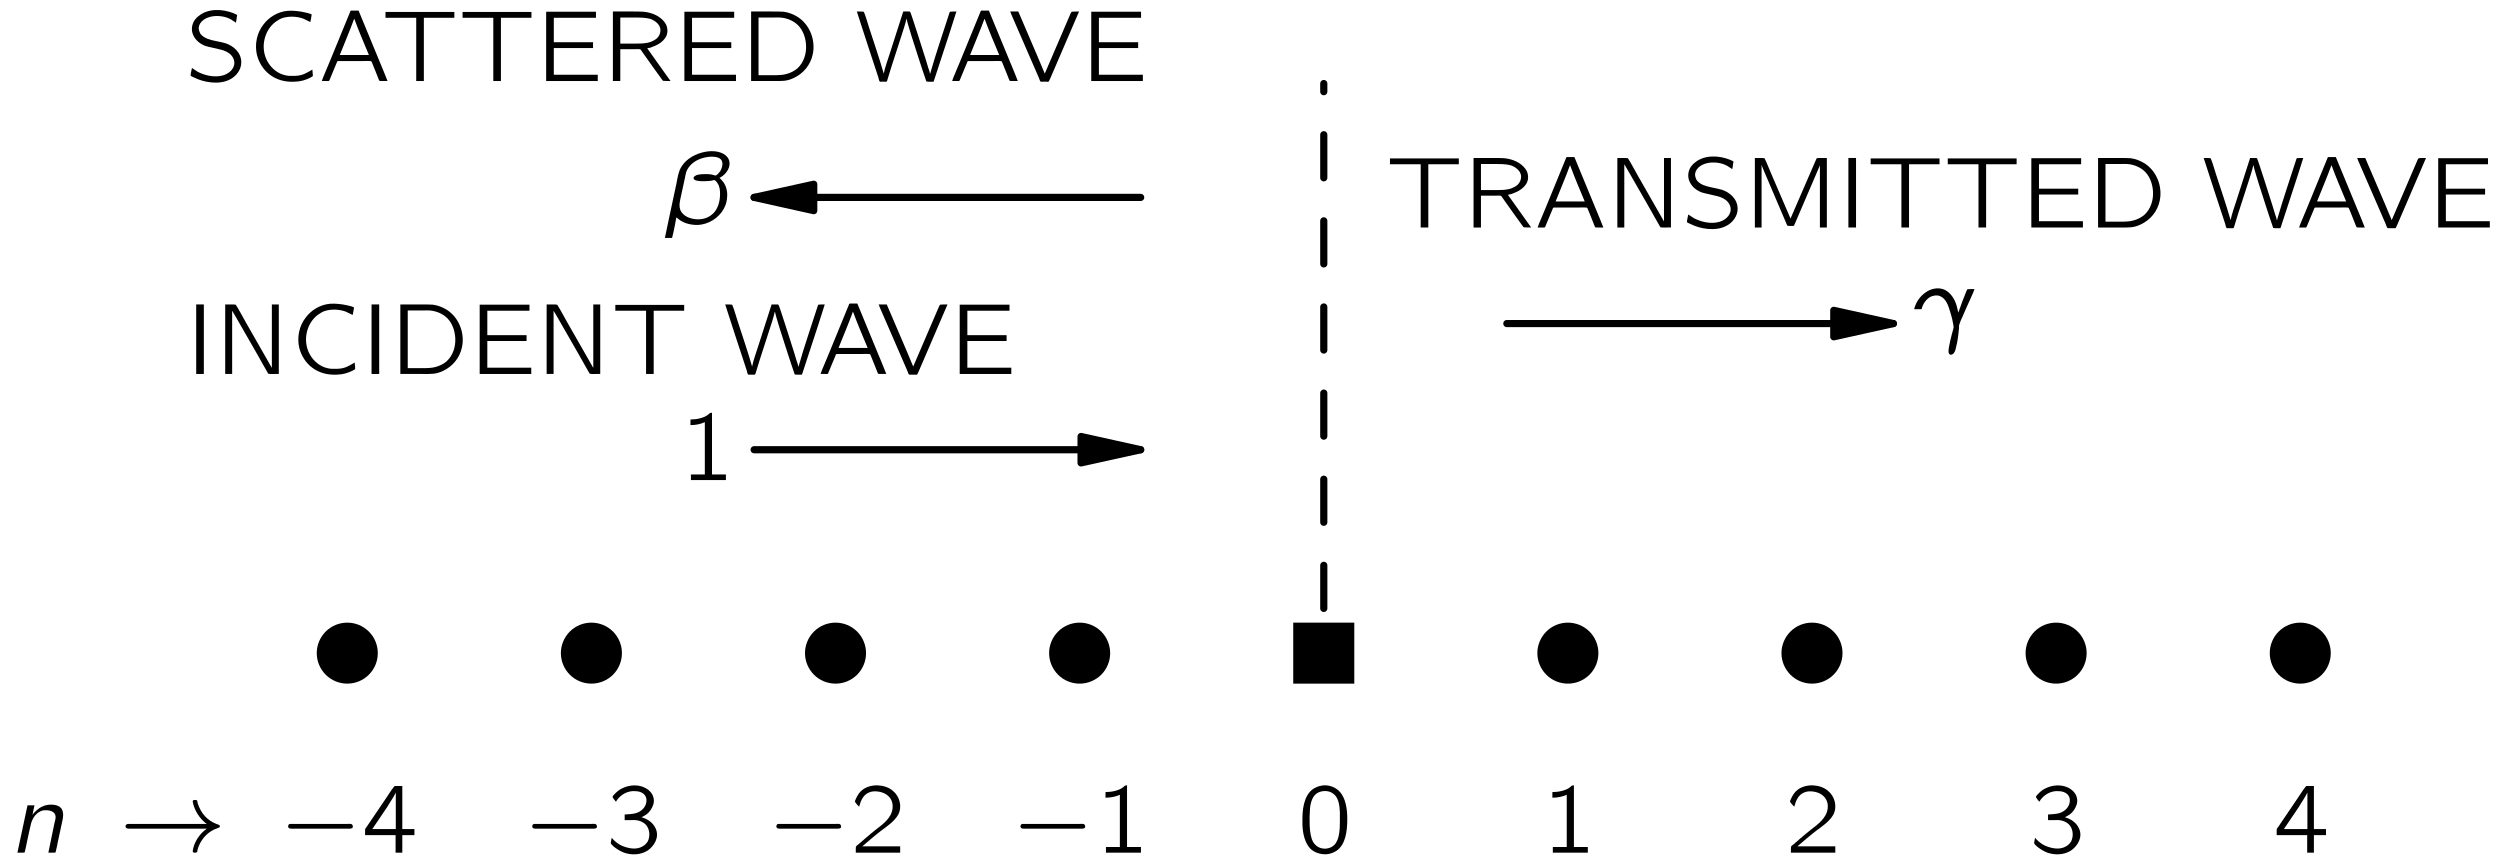 <?xml version="1.0" encoding="UTF-8"?>
<svg xmlns="http://www.w3.org/2000/svg" xmlns:xlink="http://www.w3.org/1999/xlink" width="299pt" height="103pt" viewBox="0 0 173 60" version="1.1">
<defs>
<g>
<symbol overflow="visible" id="glyph0-0">
<path style="stroke:none;" d=""/>
</symbol>
<symbol overflow="visible" id="glyph0-1">
<path style="stroke:none;" d="M 1.625 -2.625 L 1.625 -2.625 C 1.672 -2.844 1.719 -3.062 1.766 -3.297 L 1.281 -3.297 L 0.578 0 L 0.938 0 C 1.016 0 1.094 0.016 1.094 -0.062 C 1.109 -0.125 1.219 -0.578 1.25 -0.781 C 1.297 -1 1.484 -1.875 1.531 -2.047 C 1.609 -2.312 1.75 -2.562 1.953 -2.734 C 2.094 -2.844 2.266 -2.938 2.438 -2.953 C 2.766 -2.969 3.062 -2.906 3.188 -2.688 C 3.297 -2.484 3.203 -2.25 3.156 -2.047 L 2.734 0 L 3.094 0 C 3.172 0 3.25 0.016 3.25 -0.078 C 3.297 -0.219 3.391 -0.734 3.391 -0.734 L 3.703 -2.188 C 3.766 -2.453 3.812 -2.766 3.672 -3.031 C 3.484 -3.328 3.078 -3.375 2.672 -3.328 C 2.391 -3.281 2.125 -3.141 1.922 -2.953 C 1.812 -2.859 1.703 -2.75 1.625 -2.625 Z M 1.625 -2.625 "/>
</symbol>
<symbol overflow="visible" id="glyph0-2">
<path style="stroke:none;" d="M -0.281 1.156 L 0.219 1.156 L 0.312 0.766 C 0.391 0.422 0.453 0.078 0.516 -0.281 L 0.672 -0.156 C 0.969 0.094 1.406 0.234 1.891 0.25 C 2.016 0.25 2.141 0.25 2.281 0.219 C 3 0.094 3.672 -0.422 3.938 -1.125 C 4.031 -1.359 4.062 -1.641 4.062 -1.891 C 4.047 -2.297 3.906 -2.625 3.688 -2.859 C 3.641 -2.922 3.578 -2.969 3.516 -3.031 C 3.609 -3.062 3.672 -3.125 3.75 -3.172 C 4.141 -3.469 4.406 -4.016 4.078 -4.469 C 3.781 -4.844 3.156 -4.969 2.516 -4.844 C 1.875 -4.719 1.219 -4.375 0.875 -3.812 C 0.656 -3.469 0.609 -3.062 0.531 -2.672 C 0.453 -2.297 -0.281 1.094 -0.281 1.156 Z M 2.844 -4.5 C 2.938 -4.516 3.031 -4.5 3.125 -4.5 C 3.297 -4.484 3.484 -4.453 3.609 -4.328 C 3.812 -4.125 3.719 -3.75 3.594 -3.531 C 3.562 -3.484 3.531 -3.422 3.484 -3.391 C 3.453 -3.328 3.312 -3.203 3.234 -3.188 C 3.203 -3.188 3.172 -3.219 3.141 -3.219 C 2.875 -3.312 2.578 -3.297 2.234 -3.281 C 2.094 -3.266 1.922 -3.25 1.812 -3.156 C 1.75 -3.125 1.703 -3.062 1.719 -3 C 1.734 -2.875 1.891 -2.844 2 -2.828 C 2.141 -2.797 2.312 -2.797 2.453 -2.797 C 2.688 -2.797 2.891 -2.812 3.078 -2.859 C 3.125 -2.875 3.156 -2.891 3.203 -2.859 C 3.281 -2.812 3.328 -2.734 3.375 -2.672 C 3.531 -2.453 3.562 -2.188 3.562 -1.922 C 3.562 -1.438 3.438 -0.891 3.078 -0.547 C 2.812 -0.297 2.484 -0.141 2 -0.141 C 1.531 -0.156 1 -0.328 0.797 -0.781 C 0.703 -1.047 0.734 -1.25 0.797 -1.562 L 1.109 -3 C 1.156 -3.203 1.172 -3.406 1.266 -3.578 C 1.562 -4.172 2.234 -4.453 2.844 -4.5 Z M 2.844 -4.5 "/>
</symbol>
<symbol overflow="visible" id="glyph0-3">
<path style="stroke:none;" d="M -0.047 -1.891 L 0.469 -1.891 C 0.547 -2.25 0.781 -2.594 1.109 -2.766 C 1.297 -2.844 1.531 -2.891 1.734 -2.812 C 2.156 -2.656 2.328 -2.172 2.453 -1.734 C 2.516 -1.547 2.562 -1.359 2.609 -1.172 C 2.625 -1.078 2.703 -0.719 2.703 -0.625 C 2.703 -0.578 2.672 -0.531 2.672 -0.5 C 2.562 -0.109 2.344 0.734 2.344 1.047 C 2.344 1.156 2.391 1.281 2.516 1.281 C 2.75 1.266 2.844 0.938 2.875 0.734 C 2.969 0.391 3.031 -0.062 3.062 -0.438 C 3.078 -0.516 3.078 -0.594 3.078 -0.672 C 3.078 -0.719 3.078 -0.766 3.094 -0.812 C 3.156 -1.016 3.234 -1.203 3.328 -1.391 C 3.5 -1.812 3.703 -2.234 3.891 -2.656 L 4.062 -3.047 C 4.094 -3.125 4.125 -3.203 4.156 -3.297 C 4 -3.297 3.812 -3.297 3.656 -3.281 L 3.594 -3.156 C 3.391 -2.656 3.203 -2.172 3.031 -1.656 C 2.984 -1.797 2.969 -1.938 2.922 -2.094 C 2.812 -2.5 2.594 -2.906 2.234 -3.156 C 1.875 -3.406 1.406 -3.391 1.016 -3.219 C 0.625 -3.031 0.297 -2.703 0.109 -2.328 C 0.047 -2.188 -0.016 -2.047 -0.047 -1.891 Z M -0.047 -1.891 "/>
</symbol>
<symbol overflow="visible" id="glyph1-0">
<path style="stroke:none;" d=""/>
</symbol>
<symbol overflow="visible" id="glyph1-1">
<path style="stroke:none;" d="M 6.078 -2 L 6.078 -2 L 0.719 -2 C 0.609 -2 0.469 -2.016 0.422 -1.891 C 0.422 -1.875 0.406 -1.859 0.406 -1.844 C 0.406 -1.812 0.422 -1.812 0.422 -1.781 C 0.469 -1.656 0.609 -1.672 0.719 -1.672 L 6.078 -1.672 C 5.672 -1.391 5.375 -1 5.188 -0.516 C 5.156 -0.391 5.109 -0.266 5.094 -0.125 C 5.078 -0.062 5.125 0 5.188 0 C 5.25 0 5.328 0.016 5.375 -0.031 C 5.422 -0.062 5.422 -0.125 5.422 -0.188 C 5.453 -0.297 5.484 -0.391 5.531 -0.5 C 5.75 -1.016 6.203 -1.5 6.781 -1.688 C 6.828 -1.719 6.938 -1.734 6.969 -1.781 C 7 -1.828 6.984 -1.891 6.938 -1.922 C 6.891 -1.953 6.828 -1.969 6.781 -1.984 C 6.109 -2.234 5.672 -2.719 5.438 -3.438 C 5.422 -3.484 5.422 -3.547 5.406 -3.609 C 5.375 -3.672 5.312 -3.672 5.234 -3.672 C 5.141 -3.672 5.078 -3.641 5.094 -3.531 C 5.188 -3.031 5.469 -2.562 5.766 -2.266 C 5.859 -2.172 5.969 -2.062 6.078 -2 Z M 6.078 -2 "/>
</symbol>
<symbol overflow="visible" id="glyph1-2">
<path style="stroke:none;" d="M 0.734 -2 C 0.594 -1.953 0.578 -1.734 0.719 -1.688 C 0.766 -1.672 0.812 -1.672 0.844 -1.672 L 4.781 -1.672 C 4.875 -1.672 5.016 -1.656 5.094 -1.719 C 5.172 -1.812 5.125 -1.969 5 -2 C 4.922 -2.016 4.828 -2 4.734 -2 L 0.859 -2 C 0.828 -2 0.781 -2 0.734 -2 Z M 0.734 -2 "/>
</symbol>
<symbol overflow="visible" id="glyph2-0">
<path style="stroke:none;" d=""/>
</symbol>
<symbol overflow="visible" id="glyph2-1">
<path style="stroke:none;" d="M 0.219 -1.219 L 2.344 -1.219 L 2.344 0 L 2.812 0 L 2.812 -1.219 L 3.656 -1.219 L 3.656 -1.641 L 2.812 -1.641 L 2.812 -4.641 L 2.422 -4.641 C 2.375 -4.641 2.297 -4.656 2.266 -4.625 C 2.203 -4.578 2.109 -4.406 2.078 -4.391 L 1.672 -3.781 C 1.516 -3.547 0.375 -1.875 0.297 -1.75 C 0.219 -1.672 0.219 -1.641 0.219 -1.5 L 0.219 -1.219 Z M 2.359 -4.188 L 2.359 -1.641 L 0.719 -1.641 L 1.766 -3.188 C 1.953 -3.516 2.188 -3.828 2.359 -4.188 Z M 2.359 -4.188 "/>
</symbol>
<symbol overflow="visible" id="glyph2-2">
<path style="stroke:none;" d="M 0.688 -3.547 L 0.688 -3.547 C 0.969 -4.031 1.516 -4.344 2.078 -4.281 C 2.484 -4.266 2.875 -4.031 2.812 -3.547 C 2.766 -3.156 2.453 -2.859 2.078 -2.75 C 1.875 -2.688 1.516 -2.672 1.297 -2.656 L 1.297 -2.266 L 1.75 -2.266 C 1.844 -2.266 1.938 -2.281 2.047 -2.266 C 2.297 -2.25 2.547 -2.156 2.734 -1.984 C 3.047 -1.688 3.094 -1.156 2.906 -0.781 C 2.812 -0.641 2.703 -0.516 2.547 -0.438 C 2.188 -0.219 1.734 -0.266 1.344 -0.391 C 1.078 -0.469 0.828 -0.609 0.625 -0.797 C 0.531 -0.875 0.469 -0.953 0.391 -1.031 C 0.375 -0.953 0.359 -0.859 0.344 -0.781 C 0.328 -0.672 0.312 -0.641 0.391 -0.562 L 0.516 -0.438 C 0.719 -0.266 0.953 -0.125 1.203 -0.016 C 1.75 0.188 2.391 0.172 2.891 -0.141 C 3.375 -0.469 3.734 -1.094 3.453 -1.688 C 3.266 -2.094 2.922 -2.328 2.469 -2.469 C 2.734 -2.594 2.922 -2.703 3.094 -2.953 C 3.234 -3.156 3.391 -3.469 3.312 -3.797 C 3.25 -4.141 2.969 -4.406 2.656 -4.547 C 2.203 -4.75 1.656 -4.719 1.203 -4.516 C 0.969 -4.422 0.766 -4.266 0.594 -4.078 C 0.562 -4.062 0.453 -3.922 0.453 -3.875 C 0.453 -3.844 0.625 -3.609 0.688 -3.547 Z M 0.688 -3.547 "/>
</symbol>
<symbol overflow="visible" id="glyph2-3">
<path style="stroke:none;" d="M 0.625 -3.203 C 0.734 -3.609 0.906 -4.047 1.344 -4.203 C 1.5 -4.266 1.672 -4.281 1.859 -4.266 C 2.219 -4.234 2.578 -4.094 2.797 -3.781 C 2.938 -3.578 2.984 -3.328 2.953 -3.078 C 2.875 -2.406 2.281 -1.984 1.797 -1.609 C 1.406 -1.312 0.594 -0.594 0.594 -0.594 L 0.453 -0.484 C 0.391 -0.406 0.391 -0.422 0.391 -0.266 L 0.391 0 L 3.484 0 L 3.484 -0.438 L 0.844 -0.438 C 1.109 -0.672 1.906 -1.344 2.141 -1.516 C 2.578 -1.844 3.062 -2.156 3.344 -2.641 C 3.641 -3.203 3.453 -3.922 2.969 -4.312 C 2.438 -4.766 1.469 -4.828 0.875 -4.391 C 0.656 -4.234 0.5 -3.984 0.391 -3.734 C 0.375 -3.672 0.328 -3.609 0.328 -3.547 C 0.344 -3.516 0.391 -3.484 0.406 -3.438 C 0.469 -3.359 0.547 -3.266 0.625 -3.203 Z M 0.625 -3.203 "/>
</symbol>
<symbol overflow="visible" id="glyph2-4">
<path style="stroke:none;" d="M 0.781 -4.219 L 0.781 -3.828 C 1.125 -3.828 1.469 -3.891 1.781 -4.031 L 1.781 -0.391 L 0.812 -0.391 L 0.812 0 L 3.25 0 L 3.25 -0.391 L 2.281 -0.391 L 2.281 -4.688 C 2.25 -4.688 2.188 -4.688 2.156 -4.672 C 2.109 -4.656 2.062 -4.594 2.016 -4.562 C 1.734 -4.328 1.219 -4.219 0.781 -4.219 Z M 0.781 -4.219 "/>
</symbol>
<symbol overflow="visible" id="glyph2-5">
<path style="stroke:none;" d="M 1.828 -4.688 C 1.672 -4.656 1.5 -4.641 1.359 -4.562 C 0.625 -4.281 0.375 -3.344 0.375 -2.406 C 0.375 -2.266 0.375 -2.125 0.375 -1.969 C 0.391 -1.328 0.547 -0.688 0.906 -0.297 C 1.219 0.016 1.672 0.141 2.094 0.109 C 2.359 0.078 2.578 -0.016 2.766 -0.141 C 3.359 -0.562 3.5 -1.422 3.5 -2.359 C 3.5 -3.125 3.359 -3.812 2.984 -4.234 C 2.703 -4.547 2.266 -4.719 1.828 -4.688 Z M 2.422 -4.172 C 2.5 -4.125 2.562 -4.078 2.625 -4.016 C 2.891 -3.766 2.969 -3.266 2.984 -2.797 C 2.984 -2.703 2.984 -2.609 2.984 -2.516 L 2.984 -2.156 C 2.984 -1.562 2.938 -0.984 2.672 -0.625 C 2.328 -0.172 1.578 -0.156 1.219 -0.609 C 1.125 -0.703 1.078 -0.828 1.031 -0.938 C 0.906 -1.297 0.875 -1.734 0.875 -2.188 L 0.875 -2.547 C 0.875 -2.641 0.891 -2.719 0.891 -2.812 C 0.891 -3.359 1.031 -3.906 1.391 -4.141 C 1.672 -4.312 2.094 -4.359 2.422 -4.172 Z M 2.422 -4.172 "/>
</symbol>
<symbol overflow="visible" id="glyph2-6">
<path style="stroke:none;" d="M 0.734 -4.844 L 0.734 0 L 1.266 0 L 1.266 -4.844 L 0.734 -4.844 Z M 0.734 -4.844 "/>
</symbol>
<symbol overflow="visible" id="glyph2-7">
<path style="stroke:none;" d="M 0.75 -4.844 L 0.75 0 L 1.234 0 L 1.234 -4.406 L 1.234 -4.406 L 1.438 -4.062 L 3.016 -1.312 C 3.266 -0.875 3.5 -0.438 3.75 -0.016 C 3.969 0.031 4.25 -0.016 4.484 0 L 4.484 -4.844 L 4 -4.844 L 4 -0.422 L 2.188 -3.594 C 1.953 -4 1.734 -4.438 1.484 -4.828 C 1.281 -4.859 0.984 -4.828 0.75 -4.844 Z M 0.75 -4.844 "/>
</symbol>
<symbol overflow="visible" id="glyph2-8">
<path style="stroke:none;" d="M 4.516 -0.797 C 4.125 -0.578 3.875 -0.375 3.297 -0.359 C 3.094 -0.359 2.875 -0.344 2.672 -0.391 C 2.109 -0.5 1.641 -0.891 1.375 -1.391 C 0.891 -2.281 1.125 -3.5 1.953 -4.125 C 2.094 -4.219 2.234 -4.312 2.391 -4.375 C 2.859 -4.531 3.422 -4.516 3.891 -4.344 C 4.062 -4.266 4.219 -4.188 4.375 -4.109 C 4.406 -4.281 4.453 -4.469 4.469 -4.641 C 4.328 -4.703 4.172 -4.75 4 -4.781 C 3.672 -4.859 3.172 -4.922 2.797 -4.891 C 2.078 -4.828 1.469 -4.422 1.109 -3.938 C 0.641 -3.344 0.484 -2.547 0.656 -1.812 C 0.953 -0.688 1.906 0.125 3.281 0.047 C 3.734 0.031 4.016 -0.062 4.375 -0.234 C 4.406 -0.266 4.531 -0.312 4.547 -0.344 C 4.562 -0.391 4.516 -0.688 4.516 -0.797 Z M 4.516 -0.797 "/>
</symbol>
<symbol overflow="visible" id="glyph2-9">
<path style="stroke:none;" d="M 0.734 -4.844 L 0.734 0 L 2.266 0 C 2.891 0 3.203 0.031 3.719 -0.219 C 4.359 -0.516 4.875 -1.109 5.031 -1.875 C 5.234 -2.844 4.828 -3.906 4 -4.453 C 3.703 -4.641 3.359 -4.781 3 -4.828 C 2.719 -4.844 2.438 -4.844 2.156 -4.844 L 0.734 -4.844 Z M 1.25 -0.406 L 1.25 -4.422 L 2.234 -4.422 C 2.422 -4.422 2.609 -4.438 2.797 -4.422 C 3.297 -4.375 3.719 -4.172 4.016 -3.875 C 4.375 -3.5 4.531 -3 4.562 -2.5 C 4.594 -1.906 4.406 -1.297 3.969 -0.891 C 3.688 -0.641 3.25 -0.453 2.797 -0.422 C 2.609 -0.406 2.438 -0.406 2.25 -0.406 L 1.25 -0.406 Z M 1.25 -0.406 "/>
</symbol>
<symbol overflow="visible" id="glyph2-10">
<path style="stroke:none;" d="M 0.734 -4.828 L 0.734 0 L 4.328 0 L 4.328 -0.438 L 1.266 -0.438 L 1.266 -2.297 L 4 -2.297 L 4 -2.703 L 1.266 -2.703 L 1.266 -4.406 L 4.203 -4.406 L 4.203 -4.828 L 0.734 -4.828 Z M 0.734 -4.828 "/>
</symbol>
<symbol overflow="visible" id="glyph2-11">
<path style="stroke:none;" d="M 0.281 -4.812 L 0.281 -4.406 L 2.422 -4.406 L 2.422 0 L 2.953 0 L 2.953 -4.406 L 5.078 -4.406 L 5.078 -4.812 L 0.281 -4.812 Z M 0.281 -4.812 "/>
</symbol>
<symbol overflow="visible" id="glyph2-12">
<path style="stroke:none;" d="M 0.109 -4.844 C 0.141 -4.703 1.609 -0.25 1.609 -0.25 C 1.609 -0.203 1.672 0.016 1.703 0.031 C 1.734 0.062 1.797 0.047 1.828 0.047 L 2.047 0.047 C 2.078 0.047 2.125 0.062 2.156 0.047 C 2.188 0.047 2.203 0 2.219 -0.016 C 2.234 -0.078 2.516 -0.984 2.516 -0.984 L 3.203 -3.109 C 3.297 -3.391 3.516 -4.062 3.562 -4.328 L 3.578 -4.328 C 3.672 -3.891 3.812 -3.531 3.922 -3.125 C 4.266 -2.062 4.594 -1 4.953 0.031 C 5.094 0.062 5.297 0.047 5.453 0.047 L 5.484 -0.031 L 6.625 -3.516 L 7.047 -4.844 C 6.906 -4.844 6.734 -4.844 6.594 -4.828 L 6.562 -4.75 C 6.109 -3.328 5.625 -1.953 5.219 -0.516 L 5.203 -0.516 C 5.188 -0.641 5.141 -0.766 5.094 -0.891 L 4.891 -1.562 C 4.812 -1.812 3.875 -4.781 3.828 -4.812 C 3.812 -4.844 3.734 -4.844 3.703 -4.844 L 3.344 -4.844 L 2.391 -1.875 C 2.25 -1.422 2.078 -0.984 1.984 -0.516 C 1.672 -1.609 1.312 -2.641 0.969 -3.703 C 0.844 -4.062 0.75 -4.484 0.594 -4.828 C 0.453 -4.844 0.281 -4.844 0.109 -4.844 Z M 0.109 -4.844 "/>
</symbol>
<symbol overflow="visible" id="glyph2-13">
<path style="stroke:none;" d="M 0.219 0 L 0.578 0 C 0.625 0 0.688 0.016 0.719 -0.016 C 0.75 -0.031 0.75 -0.062 0.766 -0.094 C 0.875 -0.344 1.219 -1.203 1.266 -1.297 C 1.281 -1.359 1.297 -1.391 1.375 -1.391 L 3.047 -1.391 C 3.234 -1.391 3.422 -1.406 3.609 -1.391 C 3.688 -1.391 3.703 -1.297 3.734 -1.234 C 3.812 -1.031 4.188 -0.125 4.203 -0.062 C 4.234 0.016 4.297 0 4.406 0 L 4.797 0 C 4.625 -0.453 4.438 -0.891 4.25 -1.344 L 2.812 -4.828 C 2.797 -4.859 2.797 -4.906 2.766 -4.906 C 2.719 -4.906 2.672 -4.906 2.625 -4.906 L 2.375 -4.906 C 2.328 -4.906 2.266 -4.922 2.234 -4.891 C 2.203 -4.875 2.188 -4.844 2.188 -4.812 L 0.766 -1.344 L 0.406 -0.484 C 0.344 -0.328 0.266 -0.172 0.219 0 Z M 2.484 -4.328 C 2.797 -3.469 3.156 -2.641 3.5 -1.812 L 1.469 -1.812 C 1.797 -2.641 2.156 -3.469 2.469 -4.328 L 2.484 -4.328 Z M 2.484 -4.328 "/>
</symbol>
<symbol overflow="visible" id="glyph2-14">
<path style="stroke:none;" d="M 0.109 -4.844 C 0.156 -4.703 0.219 -4.562 0.281 -4.422 L 2.094 -0.25 L 2.172 -0.047 C 2.188 -0.016 2.188 0.016 2.219 0.031 C 2.266 0.062 2.328 0.047 2.375 0.047 L 2.625 0.047 C 2.672 0.047 2.719 0.062 2.766 0.047 C 2.797 0.047 2.812 0 2.828 -0.031 C 2.859 -0.094 2.891 -0.172 2.922 -0.234 C 3.047 -0.531 4.875 -4.781 4.906 -4.844 C 4.719 -4.844 4.531 -4.844 4.391 -4.828 L 4.328 -4.734 L 2.516 -0.516 L 2.031 -1.672 L 0.672 -4.844 L 0.109 -4.844 Z M 0.109 -4.844 "/>
</symbol>
<symbol overflow="visible" id="glyph2-15">
<path style="stroke:none;" d="M 0.438 -0.906 C 0.422 -0.844 0.328 -0.406 0.344 -0.375 C 0.359 -0.359 0.391 -0.344 0.406 -0.328 L 0.578 -0.25 C 1.234 0.094 2.359 0.297 3.109 -0.125 C 3.5 -0.328 3.875 -0.766 3.875 -1.297 C 3.875 -2.016 3.297 -2.453 2.797 -2.625 C 2.656 -2.672 2.141 -2.781 2.047 -2.797 C 1.688 -2.875 1.297 -2.969 1.047 -3.266 C 1.016 -3.312 0.984 -3.359 0.969 -3.422 C 0.766 -3.875 1.125 -4.266 1.547 -4.422 C 2 -4.594 2.578 -4.547 2.984 -4.375 C 3.094 -4.328 3.219 -4.266 3.312 -4.188 C 3.375 -4.156 3.438 -4.109 3.5 -4.062 C 3.531 -4.188 3.547 -4.328 3.562 -4.453 C 3.578 -4.547 3.625 -4.609 3.516 -4.641 L 3.344 -4.719 C 2.578 -5.031 1.547 -5.078 0.891 -4.516 C 0.797 -4.453 0.719 -4.359 0.641 -4.266 C 0.438 -3.984 0.344 -3.547 0.547 -3.156 C 0.719 -2.812 1.016 -2.578 1.391 -2.438 C 1.547 -2.391 1.688 -2.359 1.844 -2.328 C 2 -2.281 2.562 -2.172 2.656 -2.125 C 2.922 -2.031 3.188 -1.859 3.312 -1.594 C 3.375 -1.484 3.391 -1.375 3.391 -1.203 C 3.344 -0.781 2.969 -0.5 2.594 -0.391 C 1.984 -0.219 1.297 -0.406 0.844 -0.641 C 0.703 -0.719 0.578 -0.828 0.438 -0.906 Z M 0.438 -0.906 "/>
</symbol>
<symbol overflow="visible" id="glyph2-16">
<path style="stroke:none;" d="M 0.734 -4.844 L 0.734 0 L 1.25 0 L 1.25 -2.219 L 2.281 -2.219 C 2.422 -2.219 2.547 -2.234 2.656 -2.203 C 2.781 -2.031 2.906 -1.859 3.031 -1.672 C 3.422 -1.125 3.812 -0.562 4.219 -0.016 C 4.391 0 4.578 0 4.75 0 L 4.469 -0.391 L 3.125 -2.281 C 3.25 -2.297 3.391 -2.328 3.516 -2.391 C 4.016 -2.562 4.578 -2.969 4.531 -3.562 C 4.516 -3.797 4.453 -3.938 4.328 -4.109 C 4.016 -4.516 3.484 -4.766 2.875 -4.828 C 2.625 -4.844 2.391 -4.844 2.125 -4.844 L 0.734 -4.844 Z M 1.25 -2.609 L 1.25 -4.422 L 2.297 -4.422 C 2.641 -4.422 3 -4.422 3.344 -4.328 C 3.672 -4.203 4 -3.969 4.047 -3.594 C 4.062 -3.359 3.969 -3.141 3.812 -2.984 C 3.688 -2.875 3.547 -2.797 3.391 -2.734 C 3.047 -2.609 2.688 -2.609 2.328 -2.609 L 1.25 -2.609 Z M 1.25 -2.609 "/>
</symbol>
<symbol overflow="visible" id="glyph2-17">
<path style="stroke:none;" d="M 0.766 -4.844 L 0.766 0 L 1.234 0 L 1.234 -4.328 L 1.25 -4.328 C 1.281 -4.188 1.359 -4.062 1.406 -3.922 C 1.5 -3.703 2.969 -0.266 3 -0.188 C 3.047 -0.125 3.016 -0.109 3.156 -0.109 L 3.359 -0.109 C 3.391 -0.109 3.422 -0.109 3.469 -0.109 C 3.5 -0.125 3.5 -0.156 3.516 -0.188 C 3.547 -0.234 3.562 -0.297 3.594 -0.359 L 3.922 -1.125 C 4.016 -1.359 5.266 -4.234 5.297 -4.328 L 5.297 -4.328 L 5.297 0 L 5.781 0 L 5.781 -4.844 C 5.547 -4.828 5.266 -4.859 5.078 -4.828 L 5.031 -4.734 L 3.25 -0.625 L 1.938 -3.672 C 1.766 -4.062 1.625 -4.453 1.438 -4.828 C 1.25 -4.859 0.969 -4.828 0.766 -4.844 Z M 0.766 -4.844 "/>
</symbol>
</g>
<clipPath id="clip1">
  <path d="M -219 668 L 393 668 L 393 -124 L -219 -124 L -219 668 Z M -219 668 "/>
</clipPath>
<clipPath id="clip2">
  <path d="M 20.004 48.449 L 163.004 48.449 L 163.004 4.449 L 20.004 4.449 L 20.004 48.449 Z M 20.004 48.449 "/>
</clipPath>
<clipPath id="clip3">
  <path d="M -219 668 L 393 668 L 393 -124 L -219 -124 L -219 668 Z M -219 668 "/>
</clipPath>
</defs>
<g id="surface0">
<g clip-path="url(#clip1)" clip-rule="nonzero">
<g clip-path="url(#clip2)" clip-rule="nonzero">
<path style=" stroke:none;fill-rule:nonzero;fill:rgb(0%,0%,0%);fill-opacity:1;" d="M 25.734 45.504 C 25.734 44.941 25.512 44.398 25.109 44 C 24.711 43.602 24.172 43.379 23.609 43.379 C 23.043 43.379 22.504 43.602 22.105 44 C 21.707 44.398 21.48 44.941 21.48 45.504 C 21.48 46.066 21.707 46.609 22.105 47.008 C 22.504 47.406 23.043 47.629 23.609 47.629 C 24.172 47.629 24.711 47.406 25.109 47.008 C 25.512 46.609 25.734 46.066 25.734 45.504 "/>
<path style=" stroke:none;fill-rule:nonzero;fill:rgb(0%,0%,0%);fill-opacity:1;" d="M 42.742 45.504 C 42.742 44.941 42.52 44.398 42.121 44 C 41.719 43.602 41.18 43.379 40.617 43.379 C 40.051 43.379 39.512 43.602 39.113 44 C 38.715 44.398 38.488 44.941 38.488 45.504 C 38.488 46.066 38.715 46.609 39.113 47.008 C 39.512 47.406 40.051 47.629 40.617 47.629 C 41.18 47.629 41.719 47.406 42.121 47.008 C 42.52 46.609 42.742 46.066 42.742 45.504 "/>
<path style=" stroke:none;fill-rule:nonzero;fill:rgb(0%,0%,0%);fill-opacity:1;" d="M 59.75 45.504 C 59.75 44.941 59.527 44.398 59.129 44 C 58.727 43.602 58.188 43.379 57.625 43.379 C 57.059 43.379 56.52 43.602 56.121 44 C 55.723 44.398 55.496 44.941 55.496 45.504 C 55.496 46.066 55.723 46.609 56.121 47.008 C 56.52 47.406 57.059 47.629 57.625 47.629 C 58.188 47.629 58.727 47.406 59.129 47.008 C 59.527 46.609 59.75 46.066 59.75 45.504 "/>
<path style=" stroke:none;fill-rule:nonzero;fill:rgb(0%,0%,0%);fill-opacity:1;" d="M 76.758 45.504 C 76.758 44.941 76.531 44.398 76.137 44 C 75.734 43.602 75.195 43.379 74.633 43.379 C 74.066 43.379 73.527 43.602 73.129 44 C 72.73 44.398 72.504 44.941 72.504 45.504 C 72.504 46.066 72.73 46.609 73.129 47.008 C 73.527 47.406 74.066 47.629 74.633 47.629 C 75.195 47.629 75.734 47.406 76.137 47.008 C 76.531 46.609 76.758 46.066 76.758 45.504 "/>
<path style=" stroke:none;fill-rule:nonzero;fill:rgb(0%,0%,0%);fill-opacity:1;" d="M 89.512 47.629 L 93.766 47.629 L 93.766 43.379 L 89.512 43.379 L 89.512 47.629 Z M 89.512 47.629 "/>
<path style=" stroke:none;fill-rule:nonzero;fill:rgb(0%,0%,0%);fill-opacity:1;" d="M 110.773 45.504 C 110.773 44.941 110.551 44.398 110.152 44 C 109.75 43.602 109.211 43.379 108.648 43.379 C 108.082 43.379 107.543 43.602 107.145 44 C 106.746 44.398 106.52 44.941 106.52 45.504 C 106.52 46.066 106.746 46.609 107.145 47.008 C 107.543 47.406 108.082 47.629 108.648 47.629 C 109.211 47.629 109.75 47.406 110.152 47.008 C 110.551 46.609 110.773 46.066 110.773 45.504 "/>
<path style=" stroke:none;fill-rule:nonzero;fill:rgb(0%,0%,0%);fill-opacity:1;" d="M 127.781 45.504 C 127.781 44.941 127.559 44.398 127.156 44 C 126.758 43.602 126.219 43.379 125.656 43.379 C 125.09 43.379 124.551 43.602 124.152 44 C 123.754 44.398 123.527 44.941 123.527 45.504 C 123.527 46.066 123.754 46.609 124.152 47.008 C 124.551 47.406 125.09 47.629 125.656 47.629 C 126.219 47.629 126.758 47.406 127.156 47.008 C 127.559 46.609 127.781 46.066 127.781 45.504 "/>
<path style=" stroke:none;fill-rule:nonzero;fill:rgb(0%,0%,0%);fill-opacity:1;" d="M 144.789 45.504 C 144.789 44.941 144.566 44.398 144.164 44 C 143.766 43.602 143.227 43.379 142.664 43.379 C 142.098 43.379 141.559 43.602 141.16 44 C 140.762 44.398 140.535 44.941 140.535 45.504 C 140.535 46.066 140.762 46.609 141.16 47.008 C 141.559 47.406 142.098 47.629 142.664 47.629 C 143.227 47.629 143.766 47.406 144.164 47.008 C 144.566 46.609 144.789 46.066 144.789 45.504 "/>
<path style=" stroke:none;fill-rule:nonzero;fill:rgb(0%,0%,0%);fill-opacity:1;" d="M 161.797 45.504 C 161.797 44.941 161.574 44.398 161.176 44 C 160.773 43.602 160.234 43.379 159.672 43.379 C 159.105 43.379 158.566 43.602 158.168 44 C 157.77 44.398 157.547 44.941 157.547 45.504 C 157.547 46.066 157.77 46.609 158.168 47.008 C 158.566 47.406 159.105 47.629 159.672 47.629 C 160.234 47.629 160.773 47.406 161.176 47.008 C 161.574 46.609 161.797 46.066 161.797 45.504 "/>
<path style="fill:none;stroke-width:5;stroke-linecap:round;stroke-linejoin:round;stroke:rgb(0%,0%,0%);stroke-opacity:1;stroke-dasharray:30,30;stroke-miterlimit:10;" d="M 716.386 60.613 L 716.386 426.277 " transform="matrix(0.1,0,0,-0.1,20.002,48.448)"/>
<path style="fill:none;stroke-width:5;stroke-linecap:round;stroke-linejoin:round;stroke:rgb(0%,0%,0%);stroke-opacity:1;stroke-miterlimit:10;" d="M 319.511 171.16 L 588.808 171.16 " transform="matrix(0.1,0,0,-0.1,20.002,48.448)"/>
<path style=" stroke:none;fill-rule:nonzero;fill:rgb(0%,0%,0%);fill-opacity:1;" d="M 74.73 32.25 L 78.883 31.332 L 74.73 30.41 "/>
<path style="fill:none;stroke-width:5;stroke-linecap:round;stroke-linejoin:round;stroke:rgb(0%,0%,0%);stroke-opacity:1;stroke-miterlimit:10;" d="M 547.285 161.98 L 588.808 171.16 L 547.285 180.378 L 547.285 161.98 Z M 547.285 161.98 " transform="matrix(0.1,0,0,-0.1,20.002,48.448)"/>
<path style="fill:none;stroke-width:5;stroke-linecap:round;stroke-linejoin:round;stroke:rgb(0%,0%,0%);stroke-opacity:1;stroke-miterlimit:10;" d="M 588.808 346.941 L 319.511 346.941 " transform="matrix(0.1,0,0,-0.1,20.002,48.448)"/>
<path style=" stroke:none;fill-rule:nonzero;fill:rgb(0%,0%,0%);fill-opacity:1;" d="M 56.105 12.836 L 51.953 13.754 L 56.105 14.676 "/>
<path style="fill:none;stroke-width:5;stroke-linecap:round;stroke-linejoin:round;stroke:rgb(0%,0%,0%);stroke-opacity:1;stroke-miterlimit:10;" d="M 361.035 356.121 L 319.511 346.941 L 361.035 337.722 L 361.035 356.121 Z M 361.035 356.121 " transform="matrix(0.1,0,0,-0.1,20.002,48.448)"/>
<path style="fill:none;stroke-width:5;stroke-linecap:round;stroke-linejoin:round;stroke:rgb(0%,0%,0%);stroke-opacity:1;stroke-miterlimit:10;" d="M 843.925 259.05 L 1113.222 259.05 " transform="matrix(0.1,0,0,-0.1,20.002,48.448)"/>
<path style=" stroke:none;fill-rule:nonzero;fill:rgb(0%,0%,0%);fill-opacity:1;" d="M 127.172 23.465 L 131.324 22.543 L 127.172 21.621 "/>
<path style="fill:none;stroke-width:5;stroke-linecap:round;stroke-linejoin:round;stroke:rgb(0%,0%,0%);stroke-opacity:1;stroke-miterlimit:10;" d="M 1071.699 249.832 L 1113.222 259.05 L 1071.699 268.269 L 1071.699 249.832 Z M 1071.699 249.832 " transform="matrix(0.1,0,0,-0.1,20.002,48.448)"/>
</g>
</g>
<g clip-path="url(#clip3)" clip-rule="nonzero">
<g style="fill:rgb(0%,0%,0%);fill-opacity:1;">
  <use xlink:href="#glyph0-1" x="0.048" y="59.403"/>
</g>
<g style="fill:rgb(0%,0%,0%);fill-opacity:1;">
  <use xlink:href="#glyph1-1" x="7.748" y="59.403"/>
</g>
<g style="fill:rgb(0%,0%,0%);fill-opacity:1;">
  <use xlink:href="#glyph1-2" x="18.865" y="59.403"/>
</g>
<g style="fill:rgb(0%,0%,0%);fill-opacity:1;">
  <use xlink:href="#glyph2-1" x="24.629" y="59.403"/>
</g>
<g style="fill:rgb(0%,0%,0%);fill-opacity:1;">
  <use xlink:href="#glyph1-2" x="35.873" y="59.403"/>
</g>
<g style="fill:rgb(0%,0%,0%);fill-opacity:1;">
  <use xlink:href="#glyph2-2" x="41.636" y="59.403"/>
</g>
<g style="fill:rgb(0%,0%,0%);fill-opacity:1;">
  <use xlink:href="#glyph1-2" x="52.881" y="59.403"/>
</g>
<g style="fill:rgb(0%,0%,0%);fill-opacity:1;">
  <use xlink:href="#glyph2-3" x="58.644" y="59.403"/>
</g>
<g style="fill:rgb(0%,0%,0%);fill-opacity:1;">
  <use xlink:href="#glyph1-2" x="69.889" y="59.403"/>
</g>
<g style="fill:rgb(0%,0%,0%);fill-opacity:1;">
  <use xlink:href="#glyph2-4" x="75.652" y="59.403"/>
</g>
<g style="fill:rgb(0%,0%,0%);fill-opacity:1;">
  <use xlink:href="#glyph2-5" x="89.778" y="59.403"/>
</g>
<g style="fill:rgb(0%,0%,0%);fill-opacity:1;">
  <use xlink:href="#glyph2-4" x="106.786" y="59.403"/>
</g>
<g style="fill:rgb(0%,0%,0%);fill-opacity:1;">
  <use xlink:href="#glyph2-3" x="123.794" y="59.403"/>
</g>
<g style="fill:rgb(0%,0%,0%);fill-opacity:1;">
  <use xlink:href="#glyph2-2" x="140.802" y="59.403"/>
</g>
<g style="fill:rgb(0%,0%,0%);fill-opacity:1;">
  <use xlink:href="#glyph2-1" x="157.81" y="59.403"/>
</g>
<g style="fill:rgb(0%,0%,0%);fill-opacity:1;">
  <use xlink:href="#glyph2-4" x="46.737" y="33.445"/>
</g>
<g style="fill:rgb(0%,0%,0%);fill-opacity:1;">
  <use xlink:href="#glyph0-2" x="46.017" y="15.422"/>
</g>
<g style="fill:rgb(0%,0%,0%);fill-opacity:1;">
  <use xlink:href="#glyph0-3" x="132.82" y="23.435"/>
</g>
<g style="fill:rgb(0%,0%,0%);fill-opacity:1;">
  <use xlink:href="#glyph2-6" x="12.348" y="26.054"/>
  <use xlink:href="#glyph2-7" x="14.353" y="26.054"/>
  <use xlink:href="#glyph2-8" x="19.608" y="26.054"/>
  <use xlink:href="#glyph2-6" x="24.565" y="26.054"/>
  <use xlink:href="#glyph2-9" x="26.57" y="26.054"/>
  <use xlink:href="#glyph2-10" x="32.098" y="26.054"/>
  <use xlink:href="#glyph2-7" x="36.747" y="26.054"/>
  <use xlink:href="#glyph2-11" x="42.002" y="26.054"/>
</g>
<g style="fill:rgb(0%,0%,0%);fill-opacity:1;">
  <use xlink:href="#glyph2-12" x="49.827" y="26.054"/>
</g>
<g style="fill:rgb(0%,0%,0%);fill-opacity:1;">
  <use xlink:href="#glyph2-13" x="56.363" y="26.054"/>
</g>
<g style="fill:rgb(0%,0%,0%);fill-opacity:1;">
  <use xlink:href="#glyph2-14" x="60.52" y="26.054"/>
  <use xlink:href="#glyph2-10" x="65.542" y="26.054"/>
</g>
<g style="fill:rgb(0%,0%,0%);fill-opacity:1;">
  <use xlink:href="#glyph2-15" x="12.348" y="5.645"/>
  <use xlink:href="#glyph2-8" x="16.659" y="5.645"/>
  <use xlink:href="#glyph2-13" x="21.615" y="5.645"/>
</g>
<g style="fill:rgb(0%,0%,0%);fill-opacity:1;">
  <use xlink:href="#glyph2-11" x="25.989" y="5.645"/>
  <use xlink:href="#glyph2-11" x="31.359" y="5.645"/>
  <use xlink:href="#glyph2-10" x="36.73" y="5.645"/>
  <use xlink:href="#glyph2-16" x="41.379" y="5.645"/>
  <use xlink:href="#glyph2-10" x="46.36" y="5.645"/>
  <use xlink:href="#glyph2-9" x="51.009" y="5.645"/>
</g>
<g style="fill:rgb(0%,0%,0%);fill-opacity:1;">
  <use xlink:href="#glyph2-12" x="58.999" y="5.645"/>
</g>
<g style="fill:rgb(0%,0%,0%);fill-opacity:1;">
  <use xlink:href="#glyph2-13" x="65.528" y="5.645"/>
</g>
<g style="fill:rgb(0%,0%,0%);fill-opacity:1;">
  <use xlink:href="#glyph2-14" x="69.685" y="5.645"/>
  <use xlink:href="#glyph2-10" x="74.707" y="5.645"/>
</g>
<g style="fill:rgb(0%,0%,0%);fill-opacity:1;">
  <use xlink:href="#glyph2-11" x="95.97" y="15.85"/>
  <use xlink:href="#glyph2-16" x="101.341" y="15.85"/>
  <use xlink:href="#glyph2-13" x="106.321" y="15.85"/>
  <use xlink:href="#glyph2-7" x="111.343" y="15.85"/>
  <use xlink:href="#glyph2-15" x="116.598" y="15.85"/>
  <use xlink:href="#glyph2-17" x="120.908" y="15.85"/>
  <use xlink:href="#glyph2-6" x="127.456" y="15.85"/>
  <use xlink:href="#glyph2-11" x="129.461" y="15.85"/>
  <use xlink:href="#glyph2-11" x="134.832" y="15.85"/>
  <use xlink:href="#glyph2-10" x="140.202" y="15.85"/>
  <use xlink:href="#glyph2-9" x="144.851" y="15.85"/>
</g>
<g style="fill:rgb(0%,0%,0%);fill-opacity:1;">
  <use xlink:href="#glyph2-12" x="152.834" y="15.85"/>
</g>
<g style="fill:rgb(0%,0%,0%);fill-opacity:1;">
  <use xlink:href="#glyph2-13" x="159.37" y="15.85"/>
</g>
<g style="fill:rgb(0%,0%,0%);fill-opacity:1;">
  <use xlink:href="#glyph2-14" x="163.527" y="15.85"/>
  <use xlink:href="#glyph2-10" x="168.549" y="15.85"/>
</g>
</g>
</g>
</svg>
